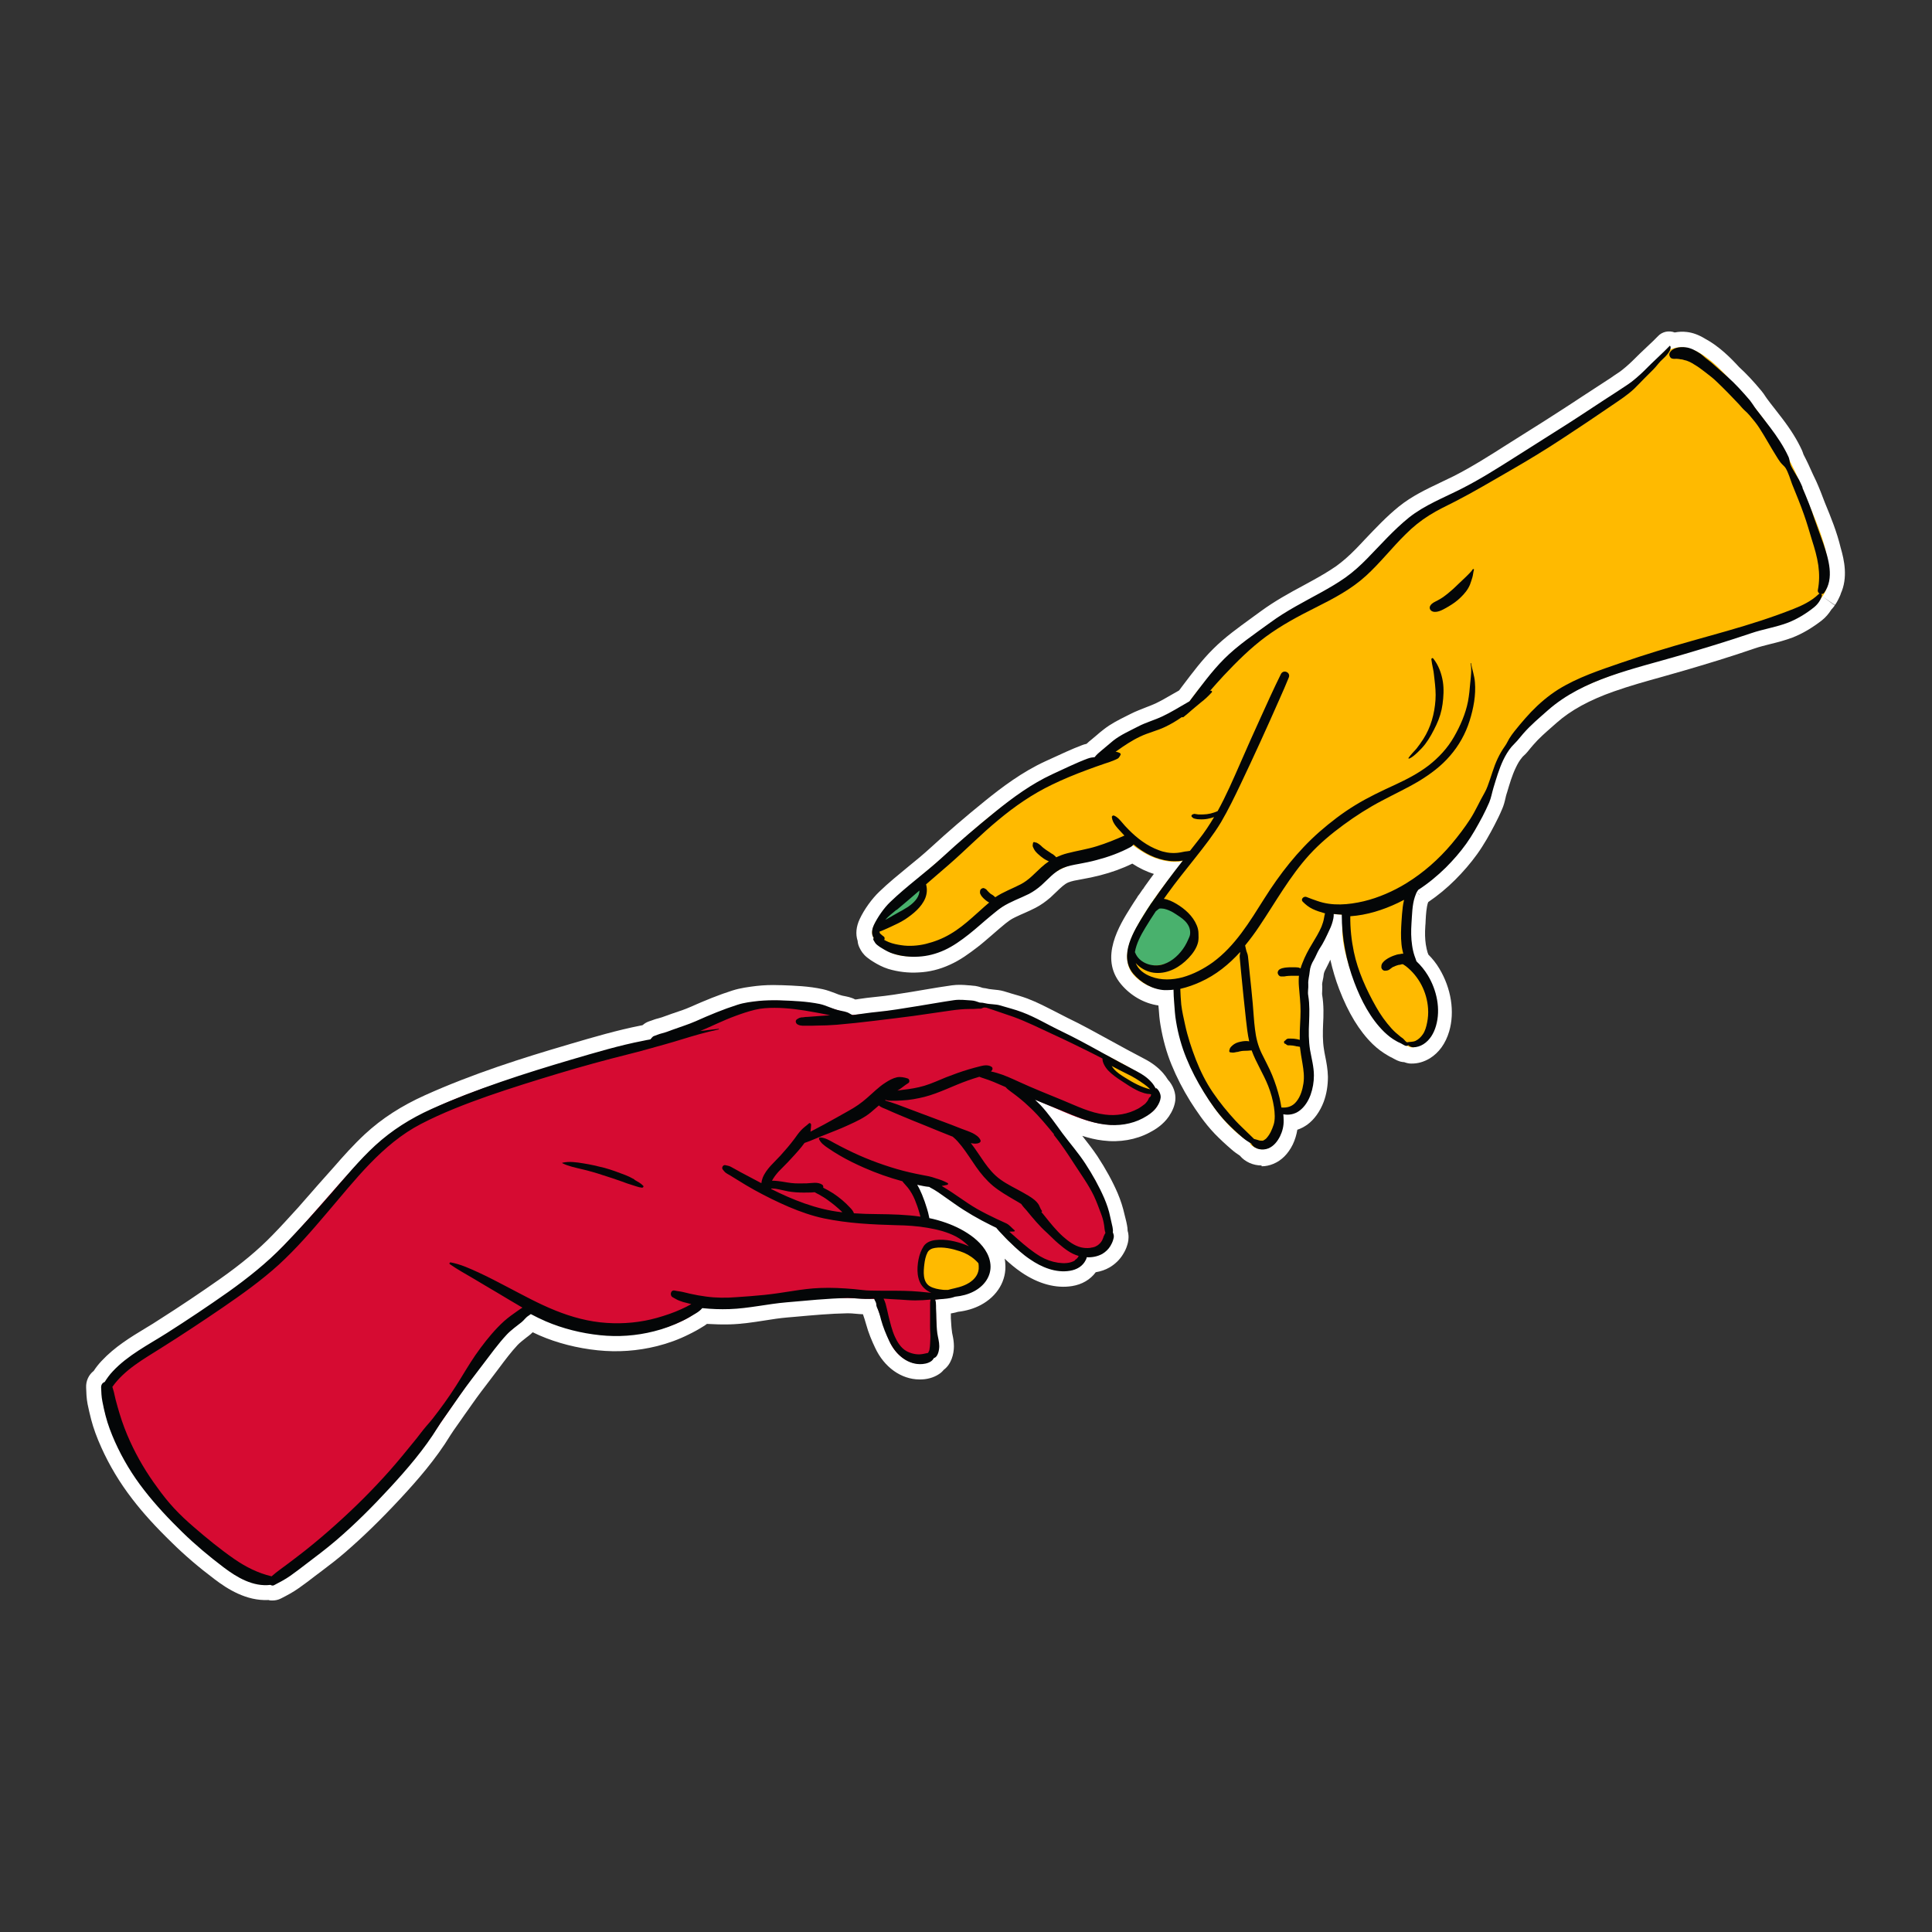 <?xml version="1.0" encoding="UTF-8"?>
<svg xmlns="http://www.w3.org/2000/svg" version="1.1" viewBox="0 0 1200 1200">
  <rect x="0" y="0" width="1200" height="1200" fill="#333333" stroke="none"/>
  <defs>
    <style>
      .cls-1 {
        fill: #040607;
      }

      .cls-2 {
        fill: #fff;
      }

      .cls-3 {
        fill: #49b16d;
      }

      .cls-4 {
        fill: #d60b32;
      }

      .cls-5 {
        fill: #ffba00;
      }
    </style>
  </defs>
  <!-- Generator: Adobe Illustrator 28.7.1, SVG Export Plug-In . SVG Version: 1.2.0 Build 142)  -->
  <g>
    <g id="Layer_1">
      <g>
        <g>
          <path class="cls-2" d="M169.3,994.1c-.8,0-1.7,0-2.5-.3-13.8.7-25.6-6.9-33.5-12.9-9.7-7.3-18.6-14.9-26.5-22.7-10.2-9.9-18-18.5-24.6-27.1-7.8-10.1-14.2-20.8-19.2-31.9-2.9-6.4-5-12.2-6.4-17.6-.9-3.5-1.6-6.6-2.2-9.5-.7-3.7-.8-7-.9-10.2-.2-4.2,1.6-8,4.7-10.4,1.5-2.3,3.1-4.3,4.9-6.2,8.2-8.8,18.1-14.8,27.7-20.6,2.6-1.6,5.2-3.1,7.7-4.8,13.7-8.7,26-17,37.7-25.2,13.8-9.7,24.3-18.5,33.1-27.6,4.9-5,9.9-10.5,15.9-17.1,2.6-2.9,5.2-6,7.9-9l4.1-4.7c3.5-4,7-7.9,10.5-11.8,5.3-6.1,11.8-13.4,19-20.1,10.6-9.8,22.8-17.6,37.2-24.1,29.7-13.4,61.4-23.4,88.4-31.3l2.3-.7c14-4.1,28.6-8.4,43.3-11.3.4,0,.9-.2,1.3-.3,1-.9,2.2-1.7,3.9-2.3l1.2-.4c1.4-.5,2.9-1.1,4.3-1.4,1.7-.4,3.3-1,5.2-1.7l.6-.2c1.8-.7,3.6-1.3,5.4-1.9,2.9-1,5.7-1.9,8.4-3.1,9.9-4.4,18.6-7.9,26.8-10.5,5.1-1.6,10-2.2,14.8-2.8,4.5-.5,9.1-.7,14.3-.5h1c8.4.3,17.2.6,25.9,2.5,2.8.6,5.3,1.6,7.5,2.4,1.7.7,3.3,1.3,4.6,1.6l1,.2c1.9.4,4.5.8,7.1,2.2.7,0,1.4-.2,2.2-.3,3.5-.5,7-1,10.5-1.3,7.3-.7,14.8-1.9,22.1-3.1l8.3-1.4c5.7-1,11.4-1.9,17-2.7,3.7-.5,7.2-.3,10.3,0,.8,0,1.5.1,2.3.2,2.6.1,4.7.8,6.5,1.4,1.3.1,2.6.4,3.9.7.4,0,1.7.2,2.5.3,2.1.2,4.5.4,6.8,1.1,1.6.5,3.1.9,4.6,1.4,3.1.9,6.4,1.8,9.9,3.1,6,2.3,11.4,5.1,16.7,7.8,2.7,1.4,5.4,2.8,8.2,4.2,8.8,4.2,17.4,9,25.8,13.6,8.3,4.6,15.2,8.3,21.7,11.7,5.1,2.6,8.9,5.6,11.9,9,1.1,1.3,2.1,2.6,3,4.1,3.3,3.6,5.1,8.4,4.6,12.9-.4,3.3-1.7,6.5-3.9,9.8-3.6,5.3-8.7,8.4-12.2,10.2-8.3,4.4-18.5,6.2-28.8,4.9-4.5-.5-8.8-1.6-12.9-2.9.1.2.3.3.4.5,3,3.8,6.1,7.8,9,12.1,5.3,8.1,9.4,15.6,12.6,23,1.9,4.5,3.3,8.9,4.3,13.4.2.8.4,1.6.6,2.4.3,1.3.7,2.6.9,4,.2,1.1.4,2.3.4,3.6.2.6.3,1.2.4,1.7.5,3.2-.2,5.7-.6,7-.6,2.1-1.5,4-2.7,5.9-2,3.3-4.9,6.1-8.3,8.1-2.6,1.5-5.5,2.5-8.6,3-3.4,4.6-8.5,7.6-14.7,8.6-10,1.6-20.9-1.3-31.6-8.6-3.8-2.6-7.2-5.5-10.3-8.4.2,1,.4,2,.4,3,.9,10.5-4.9,20.3-15.3,25.8-4.2,2.2-8.9,3.6-14.1,4.2-.9.3-1.8.5-2.8.7-.5.1-1.1.2-1.6.3v3c.2,3,.3,5.7.7,8.3,0,.8.3,1.5.4,2.3.4,1.9.8,4.2.8,6.8,0,5-1.7,11.2-6.3,14.6-.9,1.1-1.9,2-3,2.7-3.3,2.2-7.6,3.4-12.2,3.3-11.3-.1-21.8-7.6-27.4-19.6-2-4.2-4.2-9.3-5.7-14.9-.4-1.3-1.2-4.2-1.9-6-1.4,0-2.9-.2-4.4-.3-1.8-.2-3.6-.3-5.1-.3-11,.2-21.6,1.2-32.8,2.2l-4.7.4c-4.6.4-9.3,1.1-14.2,1.9-7,1.1-14.2,2.2-21.6,2.4-4.7.1-9.1,0-14.1-.3-.8.6-1.5,1.1-2.2,1.5-3,1.9-6.1,3.6-9.2,5.1-6.2,3.1-12.8,5.5-19.6,7.2-12.1,3-24.4,3.9-36.8,2.6-12.7-1.3-25.3-4.5-36.3-9.3-1.3-.6-2.7-1.2-4.1-1.9-.4.3-.8.7-1.2,1.1-.9.8-1.9,1.5-2.8,2.2-2,1.6-4.1,3.2-5.4,4.6-4.1,4.4-7.7,9.2-11.5,14.3l-5.6,7.4c-3.7,4.8-7.5,9.8-11,14.8-.9,1.2-1.8,2.5-2.6,3.7-1.4,2-2.9,4-4.3,6.1-.8,1.2-1.7,2.5-2.6,3.7-1.5,2.1-2.9,4.1-4.1,6-9.1,15-20.9,28.4-31.2,39.5-12.3,13.2-23.1,23.7-34.1,33.2-4.8,4.2-9.8,8-14.7,11.7l-4,3c-3.2,2.5-6.9,5.3-10.2,7.6-3.8,2.7-7.3,4.5-11,6.4-1.7.9-3.6,1.3-5.4,1.3ZM72.4,864.1c0,1.6.2,3.2.5,4.6.5,2.5,1.1,5.2,1.9,8.2,1.1,4.4,2.9,9.2,5.3,14.7,4.4,9.7,10.1,19.2,16.9,28.1,6,7.8,13.3,15.8,22.8,25.1,7.4,7.2,15.7,14.3,24.8,21.2,9.3,7,16.1,9.8,22.3,9.1.5,0,1,0,1.4,0,2.5-1.3,4.6-2.5,6.6-3.9,3-2.1,6.6-4.9,9.6-7.1l4.1-3.1c4.8-3.7,9.4-7.1,13.8-10.9,10.5-9,20.8-19.1,32.6-31.8,9.7-10.4,20.6-22.9,28.9-36.5,1.5-2.5,3.2-4.8,4.8-7.1.8-1.1,1.6-2.2,2.3-3.4,1.5-2.2,3-4.3,4.5-6.5.9-1.2,1.7-2.4,2.6-3.6,3.7-5.3,7.6-10.4,11.5-15.4l5.5-7.2c3.9-5.2,8-10.7,12.8-15.8,2.4-2.6,5.2-4.8,7.7-6.7.8-.7,1.7-1.3,2.5-1.9.3-.3.6-.6.8-.9.9-1,2.2-2.4,4.2-3.7.3-.2.6-.4.8-.6,2.9-2.3,6.9-2.6,10.1-.9,3.1,1.7,6,3,8.6,4.2,9.3,4,20,6.7,30.8,7.9,10.2,1.1,20.4.3,30.3-2.1,5.4-1.4,10.7-3.3,15.8-5.8,2.6-1.3,5.1-2.7,7.6-4.2.9-.5,1.4-1,1.8-1.4,2-2.3,4.9-3.5,8-3.2,5.9.6,10.7.7,15.9.6,6.3-.2,12.7-1.2,19.4-2.2,5-.8,10.1-1.5,15.3-2l4.6-.4c11.1-1,22.5-2,34.1-2.3,2.5,0,4.8.2,7,.3,1.5.1,2.9.3,4.4.3,1.4,0,2.7,0,4-.1h.5c4.2-.2,8,2.3,9.3,6.2l.6,1.1c.8,1.7,1.1,3.2,1.2,4.1,1.1,2.6,2,5.5,2.8,8.3,1.2,4.3,3,8.5,4.7,12,1.9,4,5.8,8.7,10.6,8.8.5,0,.8,0,1.1,0,.4-.6.9-1.1,1.4-1.5,0-.1,0-.2,0-.3,0-.8-.2-1.9-.5-3.2-.2-1.2-.5-2.4-.6-3.6-.4-3.4-.6-6.7-.7-9.9l-.2-7.9c0-.5,0-1,0-1.4l-.3-1c-.6-2.6,0-5.4,1.6-7.5,1.6-2.2,4.1-3.5,6.7-3.8l2.5-.2c2.1-.1,4.3-.3,5.9-.6.5-.1,1-.3,1.5-.4.7-.2,1.4-.4,2.2-.5,3.3-.3,6-1.1,8.4-2.3,1.7-.9,5.7-3.4,5.3-7.5-.4-4.2-3.9-7.9-6.8-10.2-3.9-3.1-8.7-5.7-14.6-7.8-2.9-1-5.9-1.9-9.1-2.5-3.8-.8-6.7-3.8-7.4-7.7v-.5c-.4-1.5-.8-2.9-1.2-4.2-.8-2.6-1.7-5.2-2.7-7.8-.7-1.6-1.5-3.4-2.4-4.9-1.9-3.2-1.8-7.2.4-10.3,2.2-3,5.9-4.5,9.6-3.7h.7c2,.6,3.9,1,5.6,1.1,1.1,0,2.2.4,3.2.9.4.2.6.3.9.4,1.9,1,3.9,2.1,6,3.6,2.4,1.6,4.6,3.2,6.9,4.8,1.1.8,2.3,1.6,3.4,2.4,6.5,4.6,13.5,8.7,21.5,12.6l.4.2c.8.4,1.7.8,2.5,1.2,1.2.6,2.3,1.4,3.1,2.4.2.3.4.5.6.8.7.9,1.5,1.7,2.2,2.5,1.7,1.8,3.4,3.7,5.2,5.4,3.2,3.1,6.9,6.6,10.9,9.3,4.7,3.2,11.5,6.7,18,5.6,2.2-.4,2.7-1.2,2.9-1.6,1.1-4.2,5-7.2,9.6-6.9,1.7.1,3.3-.2,4.5-.9.7-.4,1.3-1,1.7-1.6.2-.3.4-.6.5-1-.3-1.2-.4-2.4-.3-3.6,0-.2,0-.4-.1-.6-.2-.9-.4-1.9-.6-2.8-.3-1.1-.5-2.1-.8-3.2-.7-3.3-1.7-6.5-3.1-9.8-2.8-6.4-6.4-13-11.1-20.2-2.4-3.6-5.1-7.1-8-10.8-2-2.5-4-5.1-5.9-7.7l-1.9-2.7c-3.6-5-7.1-9.8-11-13.9-.9-.9-1.8-1.8-2.7-2.6-3.4-3-4.2-8.1-1.8-12s7.3-5.5,11.5-3.7c3.1,1.3,6.2,2.5,9.2,3.7l9.9,4c7.7,3.2,14.9,6.2,22.2,7,6.5.8,12.8-.2,17.7-2.9,2.8-1.5,4.6-2.8,5.5-4.2,0-.1.1-.2.2-.3-.4-.5-.7-1-1-1.5-.5-.9-1-1.6-1.6-2.3-1.3-1.6-3.5-3.1-6.3-4.6-6.6-3.5-13.7-7.2-22.1-11.9-8.1-4.5-16.4-9.1-24.8-13.1-3-1.4-5.9-3-8.8-4.5-4.9-2.6-9.6-5-14.6-6.9-2.7-1-5.5-1.8-8.4-2.6-1.6-.5-3.3-.9-5-1.5-.4-.1-1.8-.2-2.8-.3-1.7-.1-3.5-.3-5.3-.7-.7-.2-1.4-.3-2.1-.3-.8,0-1.6-.2-2.4-.5l-.5-.2c-.7-.3-1.7-.6-2.1-.6-.9,0-1.8-.1-2.7-.2-2.3-.2-4.5-.3-6.2-.1-5.4.8-11,1.7-16.5,2.7l-8.4,1.4c-7.6,1.3-15.4,2.6-23.4,3.3-3.3.3-6.5.8-9.7,1.2-1.7.2-3.4.5-5.2.7-.2,0-.3,0-.5,0-1.6.1-3.4-.2-4.8-.8-1-.5-1.9-.9-2.9-1.5-.2,0-1.2-.3-1.9-.4l-1.3-.3c-2.9-.6-5.4-1.6-7.6-2.5-1.7-.7-3.3-1.3-4.6-1.5-7.2-1.5-14.7-1.8-22.7-2h-1.1c-4.2-.2-7.9,0-11.2.3-4.3.5-8.1,1-11.5,2-7.5,2.4-15.7,5.6-24.9,9.8-3.5,1.6-6.8,2.7-10,3.8-1.6.6-3.3,1.1-4.9,1.7l-.6.2c-2.2.8-4.5,1.7-7.3,2.4-.6.1-1.3.4-2,.7-.4.4-.8.8-1.1,1.1-1.3,1.1-2.8,1.8-4.4,2.1-1.3.2-2.7.5-4,.7-13.9,2.7-28,6.9-41.6,10.9l-2.3.7c-26.4,7.8-57.3,17.4-86,30.4-12.5,5.7-23.1,12.5-32.2,20.9-6.5,6-12.6,12.8-17.7,18.7-3.6,4-7,7.9-10.4,11.7l-4.3,4.9c-2.6,3-5.2,6-7.8,8.9-6.2,6.9-11.4,12.4-16.4,17.6-9.6,10-21,19.5-35.8,29.9-12,8.4-24.5,16.9-38.4,25.7-2.7,1.7-5.4,3.3-8.1,5-8.9,5.4-17.3,10.4-23.7,17.3-1.4,1.5-2.6,3.1-3.9,5.1-.2.3-.4.6-.6.9ZM72.3,861.3s0,0,0,0c0,0,0,0,0,0ZM571.6,839.1h0s0,0,0,0ZM577.3,834.6c-.3,0-.6.2-.9.3.3-.1.6-.2.9-.3h0ZM551.6,804.1s0,0,0,0c0,0,0,0,0,0ZM551.6,804s0,0,0,0c0,0,0,0,0,0ZM665.4,779.1s0,0,0,0c0,0,0,0,0,0Z"/>
          <path class="cls-2" d="M783.6,723.9c-5.2,0-10.3-2.2-13.5-6.1-1.7-1.1-3.4-2.3-5-3.7-3.5-3-7.1-6.3-10.6-9.9-6.5-6.8-11.5-14.4-15.2-20.2-4.6-7.4-8.5-15-11.6-22.6-3.1-7.5-5.4-15.8-6.9-24.7-.6-3.5-.9-6.9-1.1-10.2l-.2-2c-8.7-1.2-17.2-6-23.2-13.2-13.8-16.4-.8-36.9,6.1-47.9,1.2-1.9,2.4-3.8,3.7-5.7.4-.8.9-1.5,1.5-2.2.2-.2.3-.5.5-.7l1.5-2.2c.1-.2.2-.3.3-.4h.1c.5-.9,1-1.6,1.6-2.4,0-.1.1-.2.2-.3h0s.3-.4.3-.4c1.5-2.1,3-4.2,4.6-6.3-4.6-1.4-9.1-3.6-13.4-6.4-6.1,3-12.7,5.4-20.1,7.3-3.5.9-7.2,1.7-11.8,2.5-2.9.5-5.7,1-7.9,1.9-2.3,1-4.5,3.1-7.1,5.6-1.3,1.2-2.6,2.5-3.9,3.7-3,2.6-6.1,4.8-9.4,6.5-2.3,1.2-4.6,2.2-6.8,3.2l-2.3,1c-2.6,1.2-4.9,2.2-6.8,3.5-1.7,1.2-3.5,2.6-5.3,4.2l-1.2,1c-1.8,1.5-3.5,3-5.2,4.5-2.7,2.3-5.4,4.7-8.4,7-5.1,3.9-10.6,8-17.1,10.9-6.3,2.9-12.8,4.5-19.4,4.8-6.5.4-12.9-.4-18.9-2.2-3.5-1.1-6.6-2.8-8.9-4.2-1.2-.7-2.7-1.7-4.2-2.9-2.5-2-3.8-4.1-4.7-6-.7-1.4-1.1-2.8-1.2-4.3-1.4-4.3-.9-8.9,1.3-13.6,2.8-6,7.6-12.6,12.1-16.9,5.9-5.7,12-10.6,17.8-15.4,5.1-4.1,9.9-8.1,14.7-12.5,9.9-9.1,20.8-18.5,33.4-28.7,10.3-8.3,22.8-17.8,37.4-24.5l3.5-1.6c6.1-2.8,12.9-6,19-8.3,1-.4,2-.7,3-.9,1-1,2-1.8,3-2.6,1-.8,2.1-1.7,3.1-2.6,1.5-1.3,3-2.6,4.6-3.8,4.5-3.5,9.3-5.9,13.9-8.2l2.8-1.4c3.1-1.6,6.2-2.7,9.1-3.9,2.3-.9,4.5-1.7,6.4-2.6,3.3-1.6,6.5-3.4,9.9-5.4,1.5-.9,2.9-1.7,4.4-2.5,0,0,.2-.1.3-.2.9-1.2,1.8-2.4,2.7-3.6,5.7-7.5,11.5-15.3,18.5-22.2,7.2-7.2,15.6-13.2,23.7-19.1,2-1.4,4-2.9,5.9-4.3,8.5-6.2,17.5-11.2,26.3-15.9,2.1-1.1,4.1-2.3,6.2-3.4,4.7-2.6,9.7-5.5,14.3-8.7,4-2.9,8-6.4,12.2-10.7,1.9-1.9,3.7-3.9,5.6-5.9,6.6-6.9,13.3-14.1,21.1-20.4,8.1-6.5,17-10.7,25.6-14.8,2.9-1.4,5.7-2.7,8.5-4.1,11.2-5.7,22.1-12.6,32.6-19.3,4.2-2.7,8.4-5.3,12.7-8,6.8-4.3,13.6-8.5,20.3-12.9,4.7-3,9.4-6.1,14.1-9.2,5.3-3.5,10.5-6.9,15.8-10.3,1.3-.8,2.5-1.6,3.7-2.5,1.2-.8,2.4-1.6,3.6-2.4,1.7-1.1,6.1-4.9,7.9-6.7,3.3-3.3,6.4-6.3,9.3-9,2.7-2.5,5-4.7,6.8-6.6,2.6-2.8,6.8-3.7,10.4-2.3,2.4-.5,5-.6,7.5-.3,3.6.4,7.3,1.7,11.4,4.2,8.5,4.5,16.1,12.1,21.1,17.6,4.5,4.1,8.9,8.8,13.8,14.7,1.1,1.3,1.9,2.5,2.6,3.6.3.4.6.9.9,1.3.5.7,1,1.3,1.5,2l.6.8c1.1,1.4,2.1,2.7,3.2,4.1l4.1,5.3c5.5,7.2,9.4,13.5,12.3,19.8.4.9.7,1.8,1,2.7,2.1,4,4,8.1,5.8,12.2.7,1.4,1.4,2.9,2.1,4.4,1.8,4,3.5,8.3,5.4,13.4,3.7,8.9,7.5,18.3,9.8,28,2.2,7.5,4.6,18.5,0,28.5v.2c-.1.2-.2.5-.3.7-.1.3-.2.6-.4.9-.2.6-.6,1.2-.9,1.9-.2.4-.4.8-.7,1.3-.4.7-.8,1.4-1.3,2l-7.7-5.3,7.7,5.3-7.7-5.3,7.6,5.5c-.2.4-.5.7-.8,1.1-.4.5-.8,1-1.3,1.5-1.6,2.6-3.6,4.9-6,6.8-6.1,4.7-12.2,8.3-18.2,10.6-4.5,1.7-9.1,2.9-13.6,4-3.5.9-6.8,1.7-9.7,2.7-15.6,5.4-31,10-44,13.8-4.4,1.3-8.9,2.5-13.3,3.8-10.1,2.8-20.5,5.7-30.4,9.2-15,5.3-26.6,11.6-35.4,19.4l-2.5,2.2c-4.3,3.8-8.4,7.3-12,11.5-1.2,1.4-2.4,2.8-3.5,4.2-.8,1-1.7,1.9-2.6,2.7-.4.3-.7.7-1,1.1-1.4,1.6-2.7,3.8-3.9,6.4-2.2,4.6-3.7,9.7-5.3,15.1l-.3.9c-.3.9-.5,1.8-.7,2.7-.5,2.2-1.1,4.7-2.3,7.3-1.3,3.1-2.9,6.3-4.5,9.4-2.9,5.6-6.5,12.1-10.8,18.1-4.1,5.7-8.7,11-13.7,16-5.2,5.2-10.8,9.8-16.7,13.8,0,.2-.1.3-.2.5-.9,2.9-1.2,7-1.4,10.9,0,1.1-.1,2.3-.2,3.4-.3,4.4-.2,8.1.3,11.5.3,2,.7,3.6,1.1,5l.4,1v.2c2.7,2.7,5,5.6,6.9,8.8,7.4,12.3,9.7,26.9,6.1,39.1-2.2,7.4-6.3,13.1-11.9,16.6-3.8,2.3-7.7,3.4-11.8,3.3-1.5,0-2.9-.4-4.3-.9-.4,0-.7,0-1.1-.1-2.3-.3-4.1-1.4-5.8-2.3l-.5-.3c-.9-.4-1.7-.8-2.5-1.3-3.5-2-6.6-4.3-9.6-7.2-8.3-8.1-15.1-19.3-20.8-34.1-2.3-6-4.1-12.2-5.5-18.3-.3.6-.7,1.4-1,2.1-.6,1.3-1.3,2.7-1.9,3.8-.7,1.2-1.1,2.4-1.2,3.2-.1,1.2-.3,2.4-.6,3.7-.2.8-.4,2.1-.4,2.5.2,2,0,3.6,0,4.8,0,.9-.1,1.3,0,1.6,1.1,6.6.9,12.9.6,18.5-.2,4.9-.3,10.2.5,15.2.2,1.5.5,3,.8,4.5.8,3.9,1.6,8.2,1.7,12.8,0,5.4-.8,10.6-2.6,15.5-2.3,6.1-5.9,11.1-10.3,14.3-1.9,1.3-3.9,2.4-6.1,3.1-.5,3.1-1.4,6.1-2.8,9.1-2.9,5.9-7,10-12.1,12.1-2.4,1-4.8,1.5-7.3,1.5ZM781.1,702.6h.2c1,.7,2,1.4,2.7,2.4.7-.5,1.5-1.5,2.2-2.9.9-1.8,1.3-3.6,1.2-5.5,0-1,0-2.1-.2-3.2-.2-3,.9-5.9,3.2-7.8,2.2-2,5.2-2.7,8.2-2.1.9.2,1.7,0,2.5-.5,1.4-1,2.7-3,3.7-5.6,1-2.7,1.5-5.6,1.5-8.7,0-2.9-.7-6.1-1.3-9.4-.3-1.7-.7-3.4-.9-5.1-1.1-6.6-1-13-.7-18.9.2-4.9.4-9.9-.4-14.6-.4-2.6-.3-4.7-.2-6.2,0-.8,0-1.3,0-1.7-.3-2.9.2-5.5.6-7.6.1-.7.3-1.4.3-2,.3-3.6,1.6-7.4,3.7-11,.4-.6.7-1.4,1.1-2.2.7-1.6,1.5-3.3,2.7-5,2-3,3.3-5.9,5.1-9.5l.7-1.5c.8-1.7,1.3-3.3,1.6-4.8-.3-2.8.7-5.6,2.7-7.6,2-2,4.9-2.9,7.7-2.6,1.4.2,2.7.3,4.1.3,5.1.1,9.1,4.3,9.1,9.4,0,13.2,2.4,26.2,7.2,38.7,4.7,12.3,10,21.2,16.4,27.4,1.8,1.8,3.7,3.2,5.7,4.3.4.2.7.4,1,.5.4.1.9.4,1.6.8,1.4,0,2.9.3,4.2,1,0,0,.2-.1.3-.2,1.6-1,2.9-3.1,3.8-6,2.1-7.2.6-16.2-4.1-24.1-1.5-2.4-3.3-4.6-5.3-6.6-1.3-1.2-2.2-2.7-2.7-4.5-.1-.5-.3-.9-.5-1.4-.2-.5-.4-1-.5-1.5-.8-2.4-1.4-4.9-1.9-8-.7-4.8-.9-10-.5-15.8,0-1,.1-2.1.2-3.1.3-4.8.6-10.3,2.3-15.5.4-1.2.8-2.4,1.4-3.5.5-1.1.8-1.7,1.5-2.6.7-1.2,1.8-2.3,3-3.1,5.5-3.6,10.8-7.9,15.7-12.7,4.3-4.2,8.2-8.8,11.7-13.7,3.6-5,6.6-10.6,9.4-15.8,1.4-2.7,2.7-5.5,3.9-8.2.5-1.1.8-2.6,1.3-4.3.3-1.2.6-2.5,1-3.7l.3-.9c1.7-5.8,3.6-11.9,6.4-17.8,1.9-4,4.1-7.4,6.4-10.3.7-.9,1.5-1.7,2.3-2.5.4-.4.8-.7,1.1-1.1,1.3-1.6,2.6-3.2,4-4.7,4.5-5.1,9.2-9.3,13.8-13.3l2.4-2.1c10.7-9.4,24.3-16.9,41.6-23,10.5-3.7,21.2-6.7,31.6-9.6,4.4-1.2,8.7-2.4,13.1-3.7,12.8-3.7,27.9-8.2,43.2-13.5,3.7-1.3,7.6-2.3,11.3-3.2,4.1-1,8-2,11.4-3.3,4.3-1.6,8.8-4.3,13.4-7.9.7-.5,1.2-1.2,1.6-1.9.4-.8.9-1.5,1.5-2.2.1-.1.3-.4.4-.4.2-.2.4-.4.5-.6,0,0,.2-.3.2-.3,0,0,0,0,0,0,.1-.2.3-.4.4-.6l.2-.4c.1-.3.3-.5.4-.8,0,0,0,0,0,0,0,0,0-.1,0-.2,0,0,.2-.4.2-.4.1-.4.3-.9.5-1.2,2.1-4.4.5-11.1-.9-15.8,0-.2-.1-.4-.1-.6-2-8.4-5.5-17.1-9-25.4,0-.1-.1-.3-.1-.4-1.8-4.9-3.4-8.9-5-12.5-.5-1.2-1.1-2.4-1.7-3.6-.1-.2-.2-.4-.3-.6-1.8-4.1-3.8-8.3-5.9-12.4-.4-.8-.7-1.6-.9-2.4,0-.2,0,0,0,0-2.4-5.1-5.7-10.3-10.3-16.4l-3-3.9s-.5-.6-.5-.6l-.6-.8c-1-1.4-2-2.6-3-3.9l-.6-.7c-.7-.9-1.4-1.8-2.1-2.7-.5-.7-.9-1.3-1.4-2-.4-.6-.8-1.2-1.2-1.8-4.5-5.4-8.4-9.5-12.4-13.1-.2-.2-.4-.4-.6-.6-4.2-4.5-10.4-11-16.6-14.1-.2-.1-.4-.2-.6-.3-2.3-1.4-3.4-1.7-3.9-1.7-.8,0-1.5,0-1.9.1-.2,0-.5.1-.7.2-.1,0-.3,0-.4,0-.3,0-.5.2-1,.4-1.1.6-2.3,1-3.5,1.2-.7.7-1.5,1.4-2.3,2.2-2.7,2.6-5.7,5.4-8.8,8.6-2.4,2.5-7.8,7.2-11.1,9.3-1.1.7-2.2,1.5-3.4,2.2-1.4.9-2.7,1.8-4.1,2.7-5.2,3.4-10.4,6.8-15.6,10.2-4.7,3.1-9.5,6.2-14.3,9.3-6.8,4.4-13.6,8.7-20.5,13-4.2,2.6-8.4,5.3-12.6,7.9-10.9,6.9-22.2,14.1-34.1,20.2-3,1.5-6,3-9,4.4-8,3.8-15.6,7.4-22,12.5-6.8,5.4-12.8,11.8-19.2,18.6-1.9,2-3.8,4-5.7,6-5,5.1-9.8,9.4-14.8,12.9-5.3,3.8-10.8,6.9-16,9.8-2.1,1.2-4.2,2.3-6.3,3.5-8.6,4.7-16.7,9.1-24.1,14.5-2,1.5-4,2.9-6.1,4.4-7.5,5.4-15.3,11-21.4,17.2-6.1,6.1-11.3,13-16.8,20.3-1.3,1.8-2.6,3.5-4,5.2-.8,1-1.8,1.9-3,2.5-.6.3-1.2.6-1.7,1-1.4.8-2.8,1.6-4.2,2.4-3.5,2.1-7.2,4.2-11.2,6.1-2.7,1.3-5.4,2.3-7.9,3.3-2.6,1-5,1.9-7.2,3l-3,1.5c-4,2-7.8,3.9-10.9,6.3-1.2,1-2.5,2-3.7,3.1-1.2,1.1-2.4,2.1-3.7,3.1-.4.4-1.8,1.5-2.3,2.1-1.6,2.2-4,3.7-6.8,3.9-1,0-1.5.2-2,.3-5.5,2.1-12,5.1-17.7,7.8l-3.5,1.6c-12.7,5.9-24,14.5-33.4,22.1-12.3,10-22.9,19.1-32.5,27.9-5.2,4.8-10.5,9.1-15.5,13.2-5.8,4.7-11.3,9.2-16.7,14.4-2.8,2.7-6.2,7.5-8.1,11.4,0,0,0,.1,0,.2.3.6.5,1.2.6,1.9.3.2.7.4,1,.6,1.3.8,3.3,1.9,4.9,2.4,3.9,1.2,8,1.7,12.3,1.4,4.3-.2,8.5-1.3,12.7-3.2,4.7-2.1,9.2-5.4,13.4-8.6,2.5-2,5-4.1,7.6-6.3,1.9-1.6,3.7-3.2,5.6-4.7l1.2-1c2.1-1.7,4.3-3.6,6.8-5.2,3.1-2.1,6.3-3.6,9.6-5.1l2.5-1.1c2-.9,3.8-1.7,5.5-2.6,2-1.1,3.9-2.4,5.8-4.1,1.1-.9,2.1-1.9,3.1-2.9,3.4-3.3,7.3-7.1,12.9-9.5,4.1-1.7,8.2-2.5,11.8-3.1,4.1-.7,7.4-1.4,10.3-2.2,6.9-1.8,12.9-4.1,18.3-6.9,1.5-1.6,3.4-2.7,5.6-3,2.6-.4,5.3.4,7.3,2.1.7.6,1.4,1.1,2.1,1.7,5.6,4.2,11.4,6.4,17.1,6.5,1.5,0,2.7,0,3.7-.2,3.8-.7,7.7,1,9.7,4.3s1.8,7.6-.6,10.6c-4.8,6.2-9.6,12.6-14.2,19.1,0,0-.3.3-.3.5,0,0,0,.1-.1.2-.6.8-1.1,1.5-1.6,2.3l-.4.6c0,.1-.2.2-.2.3l-1.9,2.7c-.2.2-.3.4-.5.7-.1.2-.2.4-.4.6-1.2,1.9-2.5,3.8-3.7,5.7-6.1,9.6-12.2,20.4-7.6,25.9,3.3,3.9,8.3,6.6,12.7,6.8,1.1,0,2.4,0,3.9-.2,2.6-.3,5.3.5,7.3,2.2,2,1.7,3.2,4.3,3.2,6.9,0,2.6.2,5.1.3,7.4l.2,2.6c.2,3,.4,5.8.9,8.5,1.3,7.6,3.2,14.4,5.8,20.8,2.7,6.6,6.1,13.3,10.2,19.8,3.2,5.1,7.5,11.6,12.8,17.1,3,3.1,6.1,6,9.1,8.6,1.1.9,2.5,1.9,4,2.8ZM865,656.7c0,0,.1,0,.2,0,0,0-.1,0-.2,0ZM875.7,641.3h0,0ZM549.8,588.7s0,0,0,0c0,0,0,0,0,0ZM550.5,580s0,0,0,0c0,0,0,0,0,0ZM550.1,577.7h0s0,0,0,0ZM879.7,554.3l2.1,1.5-.2-.3-1.9-1.2ZM1130.1,372.8h0,0ZM1134.4,366.3h0,0Z"/>
        </g>
        <g>
          <g>
            <path class="cls-4" d="M104.7,942.3c10.5,11.1,22,21.4,34.3,30.6,8.8,6.6,18.1,11.7,29.2,11.1.6.5,1.5.6,2.4,0,33.5-20.3,63.6-50.2,88.3-80.3,12.3-15,22.4-31.9,34-47.5,5.9-7.9,11.4-16.1,17.9-23.5,5.6-6.4,12.7-11.2,18.6-17.1,10.3,4.8,20.8,8.8,31.4,11.3,14.3,3.3,29.2,3.3,43.5,0,10.5-2.4,24-6.7,31.6-15.1,23.4,3.1,50.1-5.1,72.3-5.6,12-.3,24,.2,36,.7,0,5.4,3.4,11.2,4.9,16.4,1.9,6.5,4,13.1,9,17.9,6.2,6,15.5,8.3,21.2,2.1.2,0,.4-.1.7-.3,4-2.5,2.7-8.7,2.1-12.5-1.2-7.7-.2-15.7-1.6-23.3,4.9-.4,9.8-1.3,14.4-2.8,10.1-1.7,19.7-6.3,19.7-17.8,0-15.5-19.1-24.3-31.4-28-2.2-.7-4.4-1.2-6.7-1.6-.2-5.8-2.9-12.1-5.4-17.1-.7-1.5-1.5-3-2.5-4.4,2.9.6,5.9,1,8.9,1.1,7.9,5.6,16.5,11,24.8,16,5.3,3.2,11.1,6.9,17.1,9.3,7.3,10.5,20,21.3,31.8,25.1,7.6,2.5,21.4,3.2,23.3-6.8,8.3-.3,19.3-5.7,15.4-14.5,0-18.9-12.4-37.2-23.5-51.7-7.9-10.3-16.2-23-26.5-32.3,1.6.7,3.3,1.3,4.9,2,13.8,5.6,28.4,13.7,43.5,14.8,10.1.8,39-6.1,29.9-21.9-.2-.4-.5-.5-.8-.6-2-3.7-5.3-6.4-9.2-8.9-10.5-6.5-22-11.9-32.9-17.8-19.7-10.6-44.7-24.5-67.8-26.2-13.7-4.2-30.6,2.2-44.1,4.2-11.4,1.7-23,2.3-34.6,3.1-17.5-6.9-38.6-10.2-57.1-8.4-10.8,1.1-20.3,4.8-30.1,9.3-12.6,5.7-25.5,9.6-38.2,14.7-.5.2-.4.9.1,1,.2,0,.4,0,.6,0-25.8,5.1-51.1,11.7-76.7,20-34.4,11.1-71,22.4-97.5,48.1-27.2,26.4-48.3,58.2-78.9,81.2-15.6,11.7-31.9,22.4-48.4,32.8-13.4,8.5-27.9,15.8-37,29.3-.5,0-.9.4-1.1,1.1-3.1,13.9,5,31.2,11.3,43.3,7.6,14.7,17.7,27.5,29,39.5Z"/>
            <path class="cls-5" d="M614.5,786.8c-.3-.6-.7-1.3-1.1-1.8-2.7-3.8-6.7-6.5-10.8-8.6-8.9-4.5-26.2-8.2-30.3,4.6-1.1,3.3-.8,6.9-.2,10.3.6,3.6,2.4,6.9,5.2,9.2,3.6,3,8.1,4.4,12.7,5.3,1.7-.4,3.3-.8,4.9-1.3,10.1-1.6,19.6-6.2,19.7-17.5Z"/>
            <path class="cls-5" d="M686.9,655.6c-.2,1.4.4,3,1.1,4.3,1.9,3.7,4.9,6.8,8,9.4,3.7,3.3,7.9,6.1,12.4,8.2,3.4,1.6,7.3,3,11.2,2.9-.3-1.2-.7-2.6-1.5-3.9-.2-.4-.5-.5-.8-.6-2-3.7-5.3-6.4-9.2-8.9-6.7-4.2-13.9-8-21.1-11.6,0,0,0,.1,0,.2Z"/>
            <g>
              <path class="cls-1" d="M717.9,676.1s0,0,0,0c-.8-1.4-1.6-2.7-2.6-3.8-2.5-2.9-5.8-5.1-9.1-6.8-7.3-3.8-14.6-7.8-21.9-11.8-8.3-4.6-16.7-9.2-25.3-13.3-8.2-3.9-15.6-8.5-24.1-11.7-4.7-1.8-9.1-2.8-14-4.3-2.4-.7-6.3-.6-8.7-1.2-1.2-.3-2.5-.5-3.7-.5-1.7-.6-3.3-1.2-5.1-1.3-3.5-.2-7.2-.7-10.7-.2-7.7,1.1-15.7,2.6-23.4,3.8-8.1,1.3-16.2,2.7-24.4,3.5-5.2.5-10.2,1.3-15.3,2-.6-.3-1.3-.6-1.9-1-1.9-1.2-4.2-1.4-6.3-1.9-4.1-.8-8-3.1-12.2-4-8.3-1.7-16.9-2-25.4-2.3-4.2-.1-8.4,0-12.6.4-4.5.5-8.9,1-13.2,2.4-8.8,2.8-17.4,6.4-25.9,10.2-4.8,2.1-9.5,3.5-14.4,5.3-2.4.9-4.4,1.7-6.9,2.3-1.3.3-3.4,1.2-4.6,1.6-1,.3-1.5,1.4-2.3,2.1-1.4.2-2.8.5-4.2.8-15.1,2.9-30,7.4-44.7,11.7-29.5,8.7-59.1,18.2-87.2,30.8-12.8,5.8-24.3,13-34.7,22.5-10.1,9.3-18.7,19.9-27.7,30.2-9.5,10.9-19.3,21.7-29.3,32.1-10.5,10.8-22.2,20.1-34.4,28.8-12.5,8.8-25.2,17.3-38.1,25.5-11.5,7.3-24.2,13.7-33.6,23.8-1.9,2-3.5,4.2-5,6.6,0,0-.2,0-.3.1,0,0,0,0,0,0-1.3.6-1.9,1.8-1.9,3.1.1,3,.2,5.9.8,8.9.6,3,1.2,5.9,2,8.9,1.4,5.5,3.5,10.9,5.8,16.1,4.8,10.7,10.9,20.8,18.1,30,7.2,9.3,15.3,17.9,23.7,26.1,8,7.8,16.7,15.1,25.7,21.9,8.3,6.3,18.3,12.2,29.1,10.9.6.4,1.5.6,2.2.2,3.6-1.9,6.8-3.5,10.2-5.9,3.1-2.2,6.8-5,9.9-7.4,6.2-4.7,12.3-9.3,18.3-14.4,11.9-10.2,22.7-21,33.3-32.5,10.8-11.7,21.7-24.3,30.1-38,2.1-3.5,4.6-6.7,6.9-10.1,2.3-3.4,4.7-6.6,7-10,4.4-6.3,9.2-12.4,13.8-18.5,4.9-6.4,9.6-13,15.1-18.9,2.6-2.8,6.2-5.3,9.2-7.7,1.6-1.3,2.5-2.9,4.3-4,.5-.3,1-.7,1.4-1,3,1.6,6.1,3.1,9.3,4.5,10.5,4.5,22.1,7.4,33.6,8.6,11.2,1.2,22.6.4,33.6-2.4,6.1-1.5,12-3.7,17.7-6.5,2.9-1.4,5.7-3,8.4-4.7,1.5-.9,2.8-1.9,3.9-3.2,5.9.6,11.1.8,17,.6,11.8-.4,23.5-3.2,35.3-4.2,12.8-1.1,25.2-2.4,38.1-2.7,3.6,0,7.5.6,11.1.6,1.8,0,3.5,0,5.2-.2.2.7.6,1.3,1,2.1.6,1.2.2,2,.7,3.1,1.1,2.3,2,5.3,2.6,7.8,1.3,4.7,3.1,9.1,5.2,13.5,3.5,7.5,10.4,14.1,19,14.2,2.3,0,4.8-.4,6.8-1.7.9-.6,1.4-1.3,1.9-2.1,0,0,0,0,0,0,2.6-.7,3.3-5.2,3.3-7.4,0-2.7-.8-5.3-1.2-7.9-.4-3-.5-6.1-.6-9.2,0-2.1-.1-4.3-.2-6.4,0-1.1,0-2.2-.1-3.3,0-.8-.3-1.4-.4-2.1,3.2-.3,6.7-.4,9.6-1,1-.2,1.8-.5,2.7-.8,4.1-.4,8.1-1.4,11.7-3.3,6.3-3.3,10.9-9.3,10.3-16.6-.6-6.9-5.1-12.5-10.3-16.7-5.2-4.1-11.1-7.1-17.3-9.3-3.4-1.2-6.9-2.2-10.4-2.9,0-.4-.1-.7-.2-1.1-.3-1.6-.7-3.1-1.2-4.7-.9-3-1.9-5.9-3.1-8.8-.8-1.9-1.8-4.1-3-6.1,2.4.5,4.9,1.1,7.4,1.3.2,0,.4.2.5.3,1.8.9,3.5,2,5.2,3.1,3.4,2.3,6.7,4.8,10.1,7.1,7.2,5.1,14.9,9.5,22.8,13.4,1,.5,2,1,3.1,1.5.1.2.3.3.4.5.9,1.1,1.8,2.1,2.8,3.1,1.8,1.9,3.6,3.9,5.6,5.7,3.8,3.7,7.7,7.3,12.2,10.3,7.1,4.9,16,8.6,24.8,7.1,4.2-.7,7.9-2.8,9.8-6.7.3-.5.5-1.1.6-1.7,3.4.2,6.8-.5,9.7-2.1,2-1.2,3.8-2.9,5-4.9.7-1.2,1.3-2.4,1.7-3.8.3-.9.5-1.8.4-2.7-.1-.6-.3-1.3-.6-2,.2-1,0-2.1-.2-3.3-.4-2.1-1-4.1-1.4-6.2-.8-4.1-2.1-7.8-3.7-11.6-3.3-7.6-7.3-14.7-11.8-21.6-4.3-6.6-9.5-12.5-14.2-18.8-4.3-5.9-8.6-12.1-13.6-17.5-1.1-1.1-2.2-2.2-3.4-3.3,5.2,2.2,10.5,4.3,15.8,6.4,9,3.7,18.2,7.9,27.9,9,7.9,1,16.2-.2,23.2-3.9,3.3-1.8,6.7-4,8.8-7.2,1.1-1.6,2.1-3.6,2.3-5.6.2-2.1-1-4.6-2.6-5.9ZM710.4,673.2c1.4,1,2.8,2.1,4,3.4-5.6-1.4-10.6-4.1-15.5-7.2-2.6-1.6-5.1-3.2-7.1-5.5-.5-.6-.9-1.2-1.3-1.8,3.1,1.7,6.3,3.3,9.5,4.9,3.6,1.7,7.2,3.9,10.5,6.3ZM577.7,812.5c0,2,0,4.1,0,6.1,0,3-.1,6.1.1,9.1.2,2.3,0,4.6-.1,7,0,1.2-.2,2.4-.4,3.5,0,.2,0,.2,0,.2,0,0,0,0,0,0,0,.2-.2.4-.2.6,0,0,0,0,0,0,0,0,0,0-.1.2-.2.4-.4.7-.5,1.1-1.7.3-3.2.8-5,.9-2.8.2-6.3-.7-8.8-2.2-3.2-1.9-5.4-5.5-6.9-8.8-1.8-4-2.8-8.4-3.9-12.7-.6-2.5-1.1-5.1-1.8-7.6-.3-1.1-.8-2.3-1.3-3.3,3.4.2,6.8.5,10.2.6,3.1.2,6.3.5,9.4.5,3.2,0,6.4-.2,9.6-.5-.1.6-.3,1.3-.3,2,0,1,0,2,0,3.1ZM607.9,787.3c0,.4,0,.5,0,.1,0,.2,0,.5,0,.7-.3,2.7-1.4,4.8-3.6,6.9-3.2,2.9-7.4,4.3-11.5,5.2-1.3.3-2.7.6-4,1-.4,0-.8,0-1.2,0-.7,0-1.4,0-2.1-.1-2.7-.3-5.6-.8-8-2.2-4.5-2.7-3.9-9.1-3.4-13.5.3-2.5.8-5.2,2-7.5.9-1.7,2.7-2.5,4.6-2.8,5.1-.8,10.8.5,15.6,2.1,3.4,1.1,6.5,2.8,9.2,5.2.8.7,1.5,1.4,2.2,2.2.1.6.2,1.2.2,1.8,0,.3,0,.6,0,.9ZM667.8,782.8c-3.1,2-7.1,2-10.6,1.5-3.9-.6-7.6-1.9-11-3.9-5-3-9.6-6.8-14-10.7-1.8-1.6-3.5-3.1-5.3-4.7,1,0,1.9-.1,2.9-.1.4,0,.7-.5.3-.8-1.7-1.4-3-3.2-5-4.2-2.1-1-4.2-1.9-6.3-2.9-4-1.9-8-3.9-11.9-6.1-7.3-4.2-13.9-9.5-21.2-13.8-.3-.2-.5-.3-.8-.5,1.2-.2,2.3-.4,3.5-.7.5-.1.7-.8.2-1.1-1.2-.6-2.4-1.2-3.7-1.7-1.3-.5-2.6-.9-3.9-1.3-2.7-1-5.5-1.5-8.3-2-5.3-1-10.5-2.2-15.7-3.7-10.6-3.1-21-7.1-30.8-12-2.8-1.4-5.6-2.8-8.3-4.3-2.7-1.5-5.2-3.1-8.4-3.3-.5,0-1,.5-.8,1,1.2,2.6,3.3,4,5.6,5.6,2.3,1.6,4.7,3.1,7.1,4.5,4.9,2.9,10.1,5.4,15.3,7.7,7.7,3.4,15.7,6.2,23.8,8.4.2.3.4.5.6.8.9,1.1,1.9,2.1,2.8,3.2,1.8,2.3,3.2,4.8,4.3,7.4,1.1,2.7,2.1,5.5,2.9,8.4.2.7.4,1.5.6,2.2-8.8-1.3-17.8-1.5-26.8-1.6-4.8,0-9.7-.2-14.5-.5-.4-1.3-1.5-2.6-2.3-3.4-3.2-3.5-6.7-6.4-10.6-9-2-1.3-4.1-2.4-6.2-3.5.2-.6,0-1.4-.5-1.8-2.9-2-6.5-1-9.8-.9-3.1,0-6.4.2-9.5-.2-2.7-.3-5.4-.9-8.1-1.2-1.1-.1-2.5-.3-3.9-.2,1-2,2.5-3.9,4.1-5.7,1.7-1.8,3.7-3.7,5.7-5.8,2.9-3.1,5.8-6.2,8.5-9.5.6-.8,1.3-1.7,1.9-2.5,1.1-.4,2.2-.8,3.3-1.2,2.7-1.1,5.3-2.2,8-3.3,5.4-2.2,10.9-4.2,16.2-6.7,4.8-2.2,9.6-4.4,13.7-7.8,1.7-1.4,3.3-2.9,5-4.3,1.2,1.2,3.2,1.8,4.6,2.4,2.6,1.2,5.2,2.3,7.8,3.4,5.5,2.3,11,4.6,16.6,6.8,5.4,2.2,10.9,4.5,16.3,6.6.2,0,.4.1.5.2.2.1.3.3.5.4,1.9,1.6,3.5,3.5,5.1,5.5,3.2,4.1,6,8.6,9,12.9,3,4.3,6.4,8.3,10.4,11.7,4.1,3.4,8.8,6.1,13.4,8.8,1.4.8,2.8,1.6,4.2,2.5,1,1.5,2.2,2.8,3.3,4,2,2.4,3.9,4.8,5.9,7,2.2,2.5,4.5,4.9,7,7.1,2.3,2.1,4.4,4.4,6.8,6.4,3.9,3.3,7.7,6.4,12.7,7.8-.1.2-.3.5-.4.7-.5.8-1.2,1.4-2,1.9ZM478.8,738.2c.3,0,.6,0,.9,0,1.3,0,2.6.2,3.9.5,2.7.5,5.3,1.3,8.1,1.6,3.3.4,6.7.5,10,.4,1.4,0,2.9,0,4.3-.2.9.6,1.9,1,2.8,1.5,1.9,1.1,3.8,2.2,5.5,3.5,3.1,2.2,6.1,4.7,8.9,7.4-.3,0-.5,0-.8,0-7.7-.9-15.2-2.8-22.6-5.4-7.1-2.5-14.1-5.6-20.8-9,0-.1,0-.2,0-.3ZM681.1,774c-.1,0,0,0,0,0h0ZM654.4,704.7c4.7,5.8,8.8,12,12.8,18.2,4.2,6.5,8.8,12.8,12.2,19.8,1.9,4,3.3,8.1,4.9,12.3.7,2,1.2,4,1.5,6.1.2,1.6.3,3.2.8,4.7-.4.7-.8,1.4-1.1,2.2-.2.8-.6,1.7-1,2.5-.7,1.3-1.8,2.4-3.2,3.3,0,0-.1,0-.1,0-.2,0-.3.2-.5.3-.4.2-.8.4-1.3.5-.2,0-.5.2-.7.2,0,0-.2,0-.3,0-.5.1-.9.2-1.4.3-1.9.2-3.5.1-5.4-.3-4.3-1-8.1-3.9-11.4-6.8-4.3-3.9-7.8-8.3-11.4-12.8-.6-.8-1.3-1.6-2-2.4.3,0,.6-.5.3-.8-.8-1-1.2-2.3-1.8-3.5-.8-1.4-1.8-2.4-3-3.4-2.2-1.8-4.7-3.1-7.1-4.5-4.6-2.6-9.4-4.8-13.7-7.9-8.2-5.8-12.4-15-18.5-22.7,1.8.4,3.7.6,5.3-.2.6-.3,1-1,.7-1.6-.8-2-3.1-3.5-4.9-4.4-2.1-1-4.4-1.8-6.6-2.6-4.4-1.7-8.8-3.5-13.3-5.1-9-3.4-18-6.7-26.9-10.1-2.5-.9-5-1.7-7.6-2.5,0,0,0,0,0,0,.1-.1.2-.2.4-.3,1.1.4,2.3.5,3.4.5,2.3,0,4.5,0,6.8-.2,4.7-.2,9.4-1.1,13.9-2.2,9.3-2.4,17.9-7,27-10.2,2.3-.8,4.7-1.6,7.1-2.3.9.4,1.9.7,2.8,1,2.1.7,4.2,1.4,6.3,2.3,2.4,1,4.8,2.1,7.2,3.1.9,1.1,2,1.9,3.2,2.8,1.5,1.1,3,2.2,4.5,3.4,2.8,2.2,5.5,4.6,8.1,7.1,5.2,5,9.8,10.6,14.4,16.2ZM713.7,681.9s0,0,0,0c0,.1,0,.3-.2.4-.1.3-.3.6-.4.9,0,0,0,0,0,0-.1.2-.2.3-.3.5-.4.5-.8,1.1-1.2,1.5,0,.1-.2.2-.3.3,0,0,0,0,0,0-.3.3-.6.6-1,.8-.6.5-1.2.9-1.8,1.3-.3.2-.6.4-.9.6-.1,0-.6.4-.7.4-6.3,3.4-13.4,4.6-20.5,3.7-9.2-1.1-17.6-5.3-26.1-8.8-9.2-3.8-18.6-7.5-27.7-11.7-4.4-2-8.9-4.1-13.5-5.4-1.2-.3-2.4-.7-3.6-.9.3-.3.5-.5.7-.8.4-.6.4-1.5-.2-2-2-1.4-4.6-1.1-6.9-.5-2.5.6-5,1.3-7.4,2-4.7,1.4-9.4,3.1-14,4.9-4.5,1.8-8.9,3.9-13.6,5.3-4.4,1.3-8.8,2-13.3,2.5-1.2.2-2.3.3-3.5.5,0,0,.2,0,.2-.1,0,0,.9-.5.4-.2,2.2-1.3,4.1-3.1,6.3-4.4,1-.6.7-2.4-.3-2.8-2.1-.7-4.5-1.2-6.7-.8-2.7.6-5,1.9-7.3,3.4-4.1,2.6-7.6,6.2-11.3,9.4-3.6,3.2-7.4,5.8-11.6,8.1-5.2,2.9-10.4,5.9-15.6,8.7-2.7,1.4-5.3,2.8-8,4.2.2-1.4.3-2.8.4-4.3,0-.7-.8-1.4-1.4-.8-1.6,1.5-3.4,2.6-4.9,4.3-1.5,1.6-2.8,3.5-4.1,5.3-2.7,3.6-5.6,7-8.6,10.3-3.9,4.3-8.9,8.3-11.1,13.9-.4,1.1-.7,2.2-.8,3.3-3.4-1.8-6.7-3.5-10-5.3-2-1-3.9-2.1-5.9-3.2-1-.6-2.1-1.1-3.1-1.7-1.1-.6-2.2-.7-3.4-1-1.4-.3-2.5,1.6-1.6,2.7.7.8,1.2,1.6,2.1,2.2.7.5,1.5.9,2.2,1.3,1.7,1.1,3.5,2.2,5.2,3.2,3.4,2.1,6.8,4.2,10.3,6.1,6.9,3.8,14,7.3,21.2,10.4,7.1,3,14.4,5.6,22,7.2,7.4,1.5,14.9,2.5,22.4,3.1,7.5.6,15,.9,22.5,1.1,6.4.1,12.9.5,19.2,1.6,6.3,1.1,12.2,2.5,17.9,5.5,2.6,1.4,5,3.2,7.2,5.3.2.2.5.5.7.7-.7-.3-1.4-.6-2.1-.9-5.7-2.2-12.4-3.7-18.5-3-2.8.3-5.7,1.3-7.4,3.7-1.7,2.6-2.7,5.4-3.3,8.4-1.1,5.8-1.2,13.1,3.3,17.6,1.3,1.3,2.9,2.4,4.6,3.1-2.4-.2-4.8-.5-7.2-.7-6.4-.6-12.9-.6-19.4-.6-3.6,0-7.3,0-10.9-.1-3.5,0-6.9-.6-10.4-.9-7-.6-14-1-21.1-.7-5.8.2-11.6,1-17.3,1.9-5.8.9-11.5,1.8-17.3,2.4-5.8.6-11.5,1-17.3,1.4-6.4.5-12.7.5-19.1-.4-3.2-.4-6.4-1-9.6-1.7-1.5-.4-3.1-.7-4.6-1.1-1.7-.4-3.4-.5-5.1-.9-2.6-.6-3.3,3.2-1.2,4.2,1.4.7,2.6,1.6,4.1,2.1,1.5.6,3.1,1.1,4.6,1.4.8.2,1.8.5,2.8.7-2,1.1-4,2.2-6.1,3.1-5,2.3-10.1,4-15.4,5.5-10,2.8-20.6,3.8-31,3.1-11.1-.7-21.7-3.6-31.9-7.7-10.5-4.2-20.4-9.7-30.4-14.9-5.6-2.9-11.2-5.9-16.9-8.5-5.8-2.7-11.5-5.3-17.8-6.5-.6-.1-1,.8-.5,1.1,4.7,3.3,9.7,6,14.6,8.9,5,2.9,9.9,6,15,8.9,5.2,3.1,10.3,6.2,15.5,9.2-1,.6-2,1.3-3,2-2.9,2-5.8,4.1-8.4,6.4-5.5,5-10.2,10.7-14.6,16.6-4.5,6-8.3,12.3-12.2,18.7-4.2,6.9-8.8,13.7-13.7,20.2-2.5,3.4-5,6.6-7.8,9.7-2.6,3-4.9,6.3-7.4,9.3-5,6.2-10.1,12.4-15.3,18.3-10.3,11.6-21.3,22.6-32.8,32.9-6.4,5.8-13,11.4-19.8,16.8-3.4,2.7-6.9,5.3-10.3,7.9-3.5,2.7-7.2,5.1-10.5,8.1-8.4-2-16-5.8-23.1-10.7-8.8-6.1-17.1-12.9-25.2-19.9-4.3-3.7-8.4-7.5-12.2-11.6-3.8-4.1-7.3-8.5-10.5-13-6.6-8.9-12.3-18.5-16.9-28.6-2.6-5.7-4.8-11.5-6.6-17.5-.8-2.8-1.7-5.7-2.4-8.5-.4-1.6-.7-3.2-1.1-4.8-.3-1.1-.6-2.1-.9-3.1,7.6-10.7,19.2-17.1,30.1-24,12.9-8.1,25.6-16.5,38.2-25.1,12.1-8.3,24.2-16.9,35.1-26.8,10.9-10,20.5-21.1,30-32.3,17.3-20.2,34.2-42.6,58.3-55.1,13.3-6.9,27.6-12.4,41.8-17.4,14.4-5,28.9-9.5,43.5-13.9,14.6-4.4,29.2-8.4,44-12.1,7.4-1.8,14.7-4,22.1-6,7.3-2,14.4-4.4,21.7-6.4,3.9-1.1,7.8-2,11.8-2.9.2,0,.2-.4,0-.4-3.8.5-7.7.9-11.5,1.4,7.2-3,14.3-6.6,21.7-9.3,4-1.5,8.2-2.9,12.3-3.9,4-1,8.1-1.2,12.2-1.2,8.3,0,16.6,1.2,24.7,2.7,3.3.6,6.5,1.2,9.8,1.9-2.4.2-4.8.3-7.1.5-2.2.2-4.4.3-6.6.5-1.1,0-2.2.1-3.3.3-.5,0-1.1,0-1.6.2-.8.2-1.3.6-2,1-1.3.9-.7,2.6.4,3.2,1.1.6,1.9.7,3.1.8,1,0,1.9,0,2.9,0,2,0,4.1,0,6.1-.1,4.1,0,8.1-.2,12.2-.5,7.9-.7,15.8-1.5,23.7-2.5,8-1,16.1-1.9,24.1-3,7.9-1.1,15.7-2.3,23.5-3.4,3.7-.5,7.4-.9,11.2-.9,1.9,0,3.6,0,5.5-.2.4,0,.9,0,1.4,0,.5,0,.9-.3,1.4-.5.7-.3,1.4-.2,2.2-.1,1.4.5,2.8.9,4.2,1.4,4.2,1.5,8.4,2.8,12.6,4.3,8.2,3,16,6.9,24,10.6,8.3,3.8,16.5,7.8,24.7,11.9,2.2,1.1,4.4,2.3,6.6,3.4-.2,2.5,2,5.8,3.4,7.3,2.5,2.6,5.5,4.7,8.6,6.7,3,2,6,4,9.2,5.6,1.5.8,3.1,1.4,4.8,1.9,1.4.4,2.7.6,4.1.7,0,0,0,.2,0,.3,0,.3-.1.6-.2,1Z"/>
              <path class="cls-1" d="M394.1,732.6c-1.9-1.1-3.8-2-5.8-2.8-4.2-1.6-8.4-3.2-12.8-4.4-4.3-1.1-8.7-2.1-13.1-2.8-4.3-.7-8.8-1.4-13.1-.4-.1,0-.2.2,0,.3,3.8,1.9,8,2.7,12.1,3.7,4.3,1,8.5,2.2,12.7,3.6,4.1,1.3,8.2,2.6,12.3,4.1,2,.8,4.1,1.5,6.1,2.1,2.1.6,4.1,1.5,6.3,1.7.6,0,1.2-.7.7-1.2-1.5-1.6-3.5-2.6-5.4-3.7Z"/>
            </g>
          </g>
          <g>
            <path class="cls-5" d="M826.5,567.5c2.7.4,5.4.6,8.2.6-4.1,15.8,4.9,38.6,11.5,52.1,5.7,11.5,13.5,24,26.1,27.8,8.8,9.8,18.2-11.1,18.6-18.1.6-9.7-4.1-25.7-13.1-33.2-.9-3.6-2.2-7.2-2.6-11-.6-5.2-.2-10.4.1-15.6.5-6.3,1.7-11.5,4-17,13.2-8.4,24.8-20.1,33.3-33.2,9.1-14,12.2-28.7,18.6-43.8,17.5-41.1,61.8-55.3,100.9-66.5,19.2-5.5,38.5-11,57.3-17.6,11.4-4,29.9-7.6,38.7-17.7,4.9-3.4,7.7-9.6,7.8-17.1.3-17.4-9.7-37-15.9-52.7-8.9-22.3-21.3-42.1-37.5-59.8-9.2-10-25.8-31.9-41.7-28.7-3.9.8-6.8,3.1-8.4,6-.7.1-1.3.6-1.3,1.5,0,0,0,.1,0,.2-11.2,11.2-25.1,19.1-38.3,27.7-13.2,8.6-26.5,17.2-39.8,25.6-15,9.5-29.9,19.2-45.7,27.3-13.5,6.9-26.8,12.5-38.2,22.9-10.6,9.8-19.5,21.6-31,30.4-12.5,9.6-27.3,15.5-40.6,23.8-21.6,13.5-44.5,33.9-59.6,55.6-8.7,4.7-17.2,9.8-26.4,13.6-10,4.2-21.5,11-29.1,19.5-14.3,3.7-29.6,12-40.9,18.4-19.3,10.9-36.2,26.4-52.6,41.1-13.9,12.6-31.3,25.3-42.9,40.1-3.1,4-5.9,9.6-3.3,12.9-.2.4-.2.9.2,1.3,18.6,21.4,48.9,4.2,65.5-9.9,7.9-6.7,15-12.3,24.5-16.7,6.6-3,11.4-6.2,16.7-11.1,13.8-12.9,35.6-12.2,52.4-20.8.4-.2.8-.5,1.1-.8,3.4,2.6,6.9,4.8,9.7,6.3,5.6,2.9,14.9,5.7,22,3.8-11,14.2-22.9,28.7-30.7,44.9-4.3,8.8-6.8,19.5,1.1,27.1,7.1,6.8,15.5,8.8,24,7.7.4,20.6,5.1,39.7,15.2,57.9,7.5,13.6,18.1,29.2,32.2,37.3-.2.6,0,1.3.7,1.8,5.1,3.7,10.1,3.3,14.3-1.8,4.3-5.1,4.9-11.6,4.3-18,25.5,4.2,15.7-37.2,15.5-49.7-.1-7.4.7-14.6-.2-22-1.4-12-.8-20.3,5.9-30.8,4.3-6.8,9.8-13.6,9.2-21.6Z"/>
            <path class="cls-3" d="M700.5,591c3.1,4.3,7.5,7.5,12.9,8.4,6,1,12.3-.7,17.3-4,4.8-3.2,8.9-8,9.9-13.8,1.1-6.7-2.5-12.8-7.5-17.1-4.2-3.6-9.6-6.5-15.3-6.5-.2,0-.4,0-.6,0-4.8,6.9-9.3,14-12.9,21.5-1.7,3.6-3.2,7.5-3.8,11.4Z"/>
            <path class="cls-3" d="M543.1,576.3c3-.2,5.9-1.2,8.7-2.5,2.6-1.2,5.1-2.7,7.5-4.1,2.4-1.4,4.8-2.9,7-4.6,3.1-2.5,5.9-5.9,6.6-9.9.6-3.4-.4-6.8-2-9.8-9,7.7-17.8,15.7-24.7,24.4-1.5,1.9-3,4.3-3.7,6.6.2,0,.4,0,.7,0Z"/>
            <g>
              <path class="cls-1" d="M889,409.2c.3,2.1.6,4.2,1.1,6.3.5,2.2.6,4.4.9,6.6.5,4.2.9,8.5.6,12.7-.6,8.6-2.9,17-7.6,24.3-1.3,2-2.7,4-4.2,5.9-1.6,1.9-3.5,3.6-4.9,5.7-.2.2,0,.6.3.5,2-.8,3.7-2.4,5.3-3.9,1.7-1.6,3.3-3.3,4.7-5.1,2.8-3.7,4.9-7.7,6.9-11.9,2-4.2,3.3-8.5,3.9-13,.6-4.5.9-9.3.2-13.8-.8-5.1-2.7-10.4-6-14.5-.4-.5-1.2-.2-1.1.5Z"/>
              <path class="cls-1" d="M1119.6,302.7c-.7-1.6-1.4-3.2-2.2-4.7-.9-1.7-2-3.2-2.9-4.9-.8-1.4-1.7-2.8-2.3-4.3-.7-1.7-.6-3.6-1.4-5.2-3-6.5-7-12.4-11.3-18.1-2.2-2.9-4.4-5.7-6.6-8.6-1-1.3-2-2.5-2.9-3.8-1-1.4-1.9-2.9-3-4.3-4.5-5.3-9.2-10.5-14.4-15.1-2.9-2.6-5.8-5.1-8.7-7.7-1.4-1.3-3-2.4-4.5-3.6-1.1-.9-2.2-2-3.4-2.8-2.7-1.8-5.9-3.6-9.2-3.9-3.3-.4-7.9.2-9.7,3.4-.7,1.2.1,3.2,1.4,3.6,1.4.4,2.5,0,3.6.2.6,0,1.3.2,1.9.3.3,0,.5,0,.8.1.1,0,.2,0,.2,0,0,0,.1,0,.3.1.5.1.9.3,1.4.4,0,0,.1,0,.2,0,.6.2,1.3.4,1.9.7.5.2,1,.4,1.5.7.3.2.6.3.9.5.2,0,.4.2.5.3-.3-.2-.2-.1.3.2,2.4,1.4,4.4,2.8,6.8,4.7,2.7,2.1,5.3,4,7.7,6.4,4.6,4.4,9.1,9,13.5,13.7,1.1,1.2,2.2,2.6,3.4,3.7,1.2,1.1,2.3,2.1,3.3,3.3,2.2,2.6,4.3,5.1,6.1,7.9,3.7,5.7,6.9,11.7,10.5,17.4.8,1.3,1.6,2.6,2.5,3.8,1.1,1.5,2.6,2.4,3.5,4,.8,1.4,1.4,3,2,4.5.7,1.7,1.1,3.4,1.8,5.1,2.5,6.2,5.1,12.4,7.3,18.7,1.9,5.3,3.4,10.6,5,15.9,1.7,5.3,3.2,10.4,4,15.9.7,5.3.7,10.1-.3,15.3-.4,2.2,2.6,3.4,3.9,1.7,6.5-8.9,2.7-21.1-.5-30.6-1.7-5-3.7-10-5.4-15-2.2-6.7-4.8-13.2-7.6-19.7ZM1047,223.8c.3,0,.1,0,0,0h0Z"/>
              <path class="cls-1" d="M1129.3,369.3c-4.2,4-9.9,6.8-15.3,8.9-6.6,2.6-13.3,5-20,7.2-14.3,4.7-28.8,8.6-43.3,12.7-14.6,4.1-29,8.5-43.3,13.4-13.6,4.7-27.5,9.2-39.8,16.9-6.1,3.9-11.6,8.6-16.6,13.8-2.4,2.6-4.8,5.2-7,7.9-2.3,2.8-4.7,5.6-6.6,8.7-.9,1.5-1.5,3-2.5,4.4-.9,1.3-1.8,2.6-2.6,4-1.5,2.6-2.7,5.2-3.8,8-1.1,2.9-2,5.9-3,8.8-1,2.8-1.9,5.8-3.4,8.4-3.1,5.3-5.5,11-8.9,16.3-3.5,5.4-7.4,10.5-11.5,15.4-8.1,9.6-17.5,17.9-28.2,24.5-7.8,4.8-17.2,9-26.5,11.2-9.4,2.2-19.5,3.1-28.8-.2-2.3-.8-4.6-1.6-6.8-2.5-1.6-.6-3.7,1.4-2.3,2.9,1.9,1.9,3.7,3.4,6.2,4.6,2.3,1.1,4.8,1.9,7.3,2.6.1,0,.3,0,.4.1-.3.9-.4,1.8-.6,2.8-.3,1.9-.9,3.7-1.6,5.5-1.6,3.7-3.7,7.1-5.8,10.6-2.4,3.9-4.5,7.9-6.1,12.1-.4,1-.8,2.1-1.1,3.2-.1,0-.3-.1-.4-.2-.8-.5-1.9-.4-2.9-.5-1.1,0-2.2,0-3.4,0-2,.1-4.2.2-6,1.1-.9.4-1.6,1.4-1.5,2.5.2,1,.9,2,2,2.1.6,0,1.3,0,1.9,0,.4,0,.8-.1,1.3-.2.9-.1,1.9-.2,2.8-.2.4,0,.9,0,1.3,0,.2,0,.5,0,.7,0,.1,0,.2,0,.3,0,.4,0,.9,0,1.3,0,.4,0,.7,0,1.1,0,.2,0,.4,0,.5-.1-.2,2.3-.2,4.6,0,6.9.4,5,1,10,1,15.1,0,5.5-.6,10.9-.5,16.4,0,.5,0,1,0,1.5-.7-.2-1.3-.4-2-.5-1.1-.2-2.2-.3-3.4-.3-.6,0-1.2,0-1.8,0-.7.1-1.4.6-1.8,1.2-.1,0-.3.2-.4.2-.6.4-.5,1.5.2,1.8.1,0,.3,0,.4.1.4.4,1,.8,1.5.9.4,0,.8,0,1.1,0,0,0,0,0,0,0,.1,0,.2,0,.3,0,1,0,2.1.2,3.1.4.2,0,.5.1.7.2,0,0,.1,0,.2,0,.1,0,.2,0,.3,0,.3,0,.6.2.9.2,0,0,.2,0,.3,0,0,0,0,0,0,0,.2,0,.4.1.5.2.4,3.4,1,6.8,1.6,10.3.7,4.2,1.2,8.1.6,12.3-.6,3.9-1.8,8.1-4.3,11.2-2.4,3.1-5.6,4.1-9.4,3.8-.3-2-.7-3.9-1.1-5.8-1.2-4.8-2.7-9.6-4.6-14.2-1.9-4.7-4.4-9.1-6.6-13.7-2.3-4.8-3.5-9.7-4.1-14.9-.7-5.3-.9-10.6-1.4-16-.5-6-1.2-12-1.8-17.9-.3-3-.6-6-.9-9-.2-1.5-.2-3.1-.8-4.5-.6-1.4-.8-3-1.2-4.5,0,0,0-.1,0-.2,3.1-3.8,6.1-7.8,8.8-11.9,10.1-15,18.9-31,31.1-44.4,6.3-6.9,13.6-13,21.1-18.5,7.6-5.6,15.6-10.7,24-15.1,7.7-4.1,15.7-7.8,23.2-12.3,7-4.3,13.6-9.2,19-15.5,5.5-6.3,9.7-13.8,12.2-21.8,2.4-7.6,4-16,3.3-24-.3-4-1.7-7.8-2.4-11.7,0-.2-.4-.2-.3,0,.8,4,.2,8.1-.2,12.1-.3,3.9-.7,7.8-1.4,11.6-1.5,7.7-4.8,15.2-8.7,22-4,7-9.5,12.9-15.8,17.8-6.4,4.9-13.4,8.5-20.7,11.9-8.5,3.9-16.8,7.8-24.8,12.7-7.9,4.8-15.3,10.5-22.3,16.6-13.6,12-24.6,26.2-34.2,41.4-9.1,14.4-18.1,29.5-32.1,39.7-5.6,4-11.9,7.3-18.6,9.2-6.3,1.7-13.4,2-19.6-.4-4.3-1.6-8.1-4.4-9.6-8.5.7.9,1.6,1.7,2.6,2.5,2.8,2.1,6.3,3.5,9.8,3.7,7.9.5,15.1-3.6,20.4-9.2,2.6-2.7,5.2-6.3,6-10.1.3-1.6.3-3.5.2-5.2,0-1.7-.4-3.5-1.1-5.1-2.4-5.8-7.4-10.2-12.6-13.3-2.4-1.4-5-2.7-7.8-3.1.7-1,1.5-2.1,2.2-3.1,5.5-7.7,11.5-15,17.4-22.5,5.6-7.1,11.2-14.2,15.9-22,4.5-7.7,8.4-15.7,12.2-23.7,8.3-17.4,16.3-35,24.1-52.7,2-4.5,4-9,5.8-13.5,1.3-3.2-3.4-5.2-4.9-2.1-4.5,9.1-8.7,18.4-12.9,27.7-4.2,9.3-8.4,18.5-12.4,27.8-4.4,10-8.7,20-14,29.6-.8.3-1.5.7-2.3.9-1.4.5-2.8.8-4.3,1-1.5.2-3,.2-4.5.2-.7,0-1.4,0-2.1-.2-.4,0-.7-.1-1.1-.2-.5,0-.7.2-1.1.3-.8.2-1.2,1.2-.5,1.7.4.3.6.6,1,.8.4.1.8.2,1.1.3.8.2,1.7.3,2.5.3,1.7.1,3.4,0,5-.3,1.4-.3,2.8-.6,4.1-1.1-2.9,4.9-6,9.6-9.5,14-1.8,2.3-3.7,4.7-5.5,7,0,0,0,0-.1,0-1,.2-2,.3-2.9.4-1.9.4-3.9.8-5.8.9-3.6.2-7.2-.4-10.5-1.7-7.2-2.6-13.5-7.4-18.8-12.8-1.5-1.5-2.9-3-4.2-4.6-1.5-1.7-2.7-3.2-4.8-4.1-.7-.3-1.5.3-1.4,1,.4,4,3.9,7.1,6.5,10,.4.5.9.9,1.3,1.4-5.6,2.5-11.3,4.8-17.1,6.6-6,1.9-12.3,2.8-18.4,4.4-2.4.6-4.7,1.5-6.9,2.5-.3-.5-.7-.8-1.2-1.2-.2-.2-.5-.4-.7-.6-.6-.3-.7-.4-.5-.3.1,0,.1,0,0,0-.1,0-.3-.2-.4-.2-.3-.2-.6-.4-.9-.6-.1,0-.3-.2-.4-.3-.6-.4-.8-.5-.5-.3.1,0,.1,0,0,0-.6-.4-1.2-.8-1.8-1.2-.5-.4-1.1-.8-1.6-1.2-.3-.2-.5-.5-.8-.7-.1-.1-.2-.2-.3-.3-.1-.1-.4-.4-.1-.1-.6-.6-1.2-1-1.9-1.5-.3-.2-.7-.4-1.1-.6-.5-.2-.8,0-1.2-.3-.5-.3-1,.2-1,.7,0,.5-.2.7-.2,1.3,0,.4.1.9.3,1.2.3.7.7,1.5,1.2,2.2,1,1.3,2.3,2.4,3.5,3.4,1.2,1,2.5,1.9,4,2.6.3.2.7.3,1.1.5-1.6,1.1-3.2,2.3-4.7,3.7-4.2,3.8-7.8,8-12.9,10.6-5.2,2.7-10.8,4.7-15.7,8,0,0,0,0,0,0-.3-.2-.6-.5-.9-.8-.2-.2-.5-.4-.8-.6,0,0-.1,0-.2-.1-.4-.2-.7-.5-1.1-.7-.3-.3-.6-.5-.9-.8,0,0,0,0,0,0-.3-.3-.5-.6-.8-.8,0,0,0,0-.1-.1-.1-.1-.2-.2-.3-.4-.2-.3-.5-.5-.7-.7-.3-.2-.6-.3-.9-.5-.6-.4-1.5-.1-2,.3-.6.4-.8,1.1-.8,1.9,0,0,0,0,0,.1,0,.1,0,.2,0,0,0,.1,0,.2,0,.4,0,.6.4,1,.6,1.5.2.4.5.8.8,1.1.6.8,1.5,1.5,2.3,2.2.6.5,1.3.9,2,1.3-3.6,3-7,6.3-10.5,9.3-4.3,3.8-8.7,7.4-13.7,10.3-4.7,2.8-9.9,4.8-15.2,6.1-4.5,1.1-10.2,1.6-15.2.8-2.6-.4-5.3-.9-7.7-1.9-1-.4-2-.9-2.9-1.4.4-.6.4-1.6-.3-2.1-.8-.5-1.4-1.2-2.2-1.8-.1-.1-.2-.3-.3-.5,0-.2-.1-.4-.1-.8,0,0,0,0,0,0,1.1-.2,2-.8,3.1-1.2,1.3-.6,2.6-1.1,3.8-1.7,3-1.4,6.1-2.8,8.9-4.6,5-3.3,10.3-7.6,12.6-13.2,1.1-2.8,1.3-5.7.5-8.6,4.6-4,9.3-8,13.9-12,10.5-9.1,20.2-19.1,30.9-27.9,10.3-8.6,21.3-16.2,33.4-22,7-3.4,14.3-6.4,21.6-9.1,3.7-1.4,7.4-2.7,11.2-4,1.9-.6,3.8-1.2,5.6-2,.9-.4,1.8-.7,2.6-1.2.8-.6,1.1-1.4,1.6-2.2.2-.4,0-1-.5-1.2-.7-.3-1.3-.6-2.2-.7-.1,0-.3,0-.4,0,.3-.2.5-.4.8-.6,4.6-3.3,9.4-6.5,14.5-8.9,5-2.4,10.5-3.6,15.5-6,3.6-1.7,7.1-3.8,10.4-6.1.4.2.8.2,1.1-.1,1.8-1.4,3.5-2.9,5.2-4.4,1.9-1.5,3.6-3.1,5.5-4.6,2.5-1.9,4.7-4,6.8-6.3.4-.5-.2-1.1-.7-1-.2,0-.3.1-.5.2,2.8-3.2,5.7-6.5,8.6-9.6,8.1-8.6,16.5-17,26.1-24.1,9.8-7.2,20.3-12.8,31.1-18.2,11-5.5,22-11.3,31.1-19.6,8.9-8.1,16.2-17.6,24.8-26,4.4-4.4,9.2-8.3,14.5-11.6,5.2-3.3,10.8-5.9,16.3-8.7,11.3-5.8,22.3-12.4,33.3-18.7,11.3-6.5,22.4-13.2,33.3-20.4,10.3-6.7,20.5-13.6,30.6-20.5,4.7-3.2,9.8-6.5,13.9-10.4,2.1-2,4-4.1,6-6.1,1.9-2,4-3.9,5.9-5.9,2-2,3.6-4.5,5.8-6.4,6.8-6.2,4.6-8.5,4.3-8.2-4,4.2-9.9,9.4-16.2,15.8-2.1,2.1-7,6.4-9.5,8-2.5,1.6-4.9,3.3-7.4,4.9-10,6.4-19.9,13.1-29.9,19.5-11,7-22,13.9-33,20.9-10.9,6.9-21.9,13.9-33.4,19.7-11,5.6-22.8,10.1-32.6,17.9-9.4,7.6-17.5,16.8-25.9,25.4-4.2,4.3-8.6,8.3-13.5,11.8-4.8,3.4-10,6.4-15.2,9.3-10.7,5.9-21.6,11.4-31.5,18.7-9.6,7-20.2,14.1-28.6,22.5-8.1,8.1-14.7,17.4-21.6,26.4-.6.3-1.3.7-1.9,1.1-4.9,2.8-9.7,5.8-14.8,8.2-5,2.4-10.4,3.8-15.3,6.4-5.2,2.7-10.7,5.1-15.3,8.7-2.5,2-5,4.3-7.5,6.3-1.2,1-2.9,2.4-4.1,4-1.4.1-2.8.3-4.4.9-7,2.6-15.1,6.6-21.9,9.7-12.9,6-24.3,14.3-35.4,23.3-11.2,9.1-22.3,18.5-32.9,28.3-10.8,9.9-21.8,17.6-32.4,27.8-3.8,3.6-7.8,9.4-10.1,14.2-1,2.1-1.5,4.5-.8,6.7.2.5.4,1,.7,1.4-.3.4-.4.9-.1,1.4.7,1.2,1.2,2.2,2.3,3,1,.8,2,1.5,3.1,2.1,2.1,1.3,4.5,2.6,6.9,3.3,5.1,1.6,10.3,2.1,15.6,1.8,5.6-.3,10.9-1.7,16-4,5.5-2.5,10.5-6.1,15.2-9.8,4.6-3.6,8.9-7.6,13.4-11.3,2.4-1.9,4.7-4,7.3-5.7,2.6-1.7,5.4-3,8.2-4.3,2.9-1.3,5.8-2.5,8.6-3.9,2.8-1.5,5.2-3.2,7.6-5.3,4.3-3.8,8-8.5,13.5-10.8,3.1-1.3,6.5-1.9,9.8-2.5,3.7-.7,7.4-1.4,11-2.4,7.3-1.9,14.5-4.5,21.2-8.1.7-.4,1.3-.9,1.8-1.6.8.7,1.7,1.4,2.5,2,6.6,4.9,14.2,8.2,22.5,8.4,1.9,0,3.8,0,5.6-.4-6.7,8.6-13.2,17.2-19.3,26.2-.4.4-.7.8-.9,1.3-1.3,1.9-2.6,3.9-3.8,5.9-6.3,10-16.2,25.7-6.8,36.9,4.8,5.7,12.1,9.8,19.4,10.2,1.8,0,3.7,0,5.6-.3,0,2.7.2,5.4.4,8.1.3,3.9.5,7.9,1.2,11.8,1.3,7.8,3.4,15.4,6.4,22.7,3,7.4,6.7,14.4,10.9,21.2,4.1,6.6,8.5,13,14,18.7,3.1,3.2,6.4,6.3,9.8,9.2,1.6,1.4,3.4,2.6,5.2,3.7.1,0,.3.1.4.2,0,.1.1.2.2.4,2.1,3.3,6.9,4,10.4,2.6,3.4-1.4,5.7-4.4,7.3-7.6,1.5-3.1,2.3-6.4,2.2-9.9,0-1.2-.1-2.5-.2-3.7,3.4.7,7,0,9.9-2.1,3.3-2.4,5.6-6.1,7-9.9,1.4-3.9,2.1-8,2.1-12.1,0-5.4-1.5-10.7-2.4-15.9-.9-5.7-.9-11.3-.6-17.1.2-5.6.4-11-.5-16.5-.5-2.6.2-4.5,0-7.2-.2-2.6.7-5.3.9-7.9.2-2.5,1.2-5,2.5-7.1,1.2-2,2.2-4.8,3.4-6.7,2.7-4,4.4-7.8,6.4-12.1,1.1-2.2,1.9-4.6,2.4-7.1.2-.9.2-1.8.2-2.7,1.7.2,3.4.3,5,.4,0,14.3,2.7,28.7,7.8,42.1,4.2,11.1,10,22.4,18.6,30.8,2.3,2.2,4.8,4.2,7.6,5.7.6.4,1.3.7,2,1,.8.3,2.9,1.7,3.7,1.9.8.1,1.2-.1,1.6-.4.8.7,1.8,1.2,3,1.3,2.3,0,4.5-.7,6.4-1.9,4-2.5,6.5-6.8,7.8-11.3,3.1-10.5.5-22.4-5.1-31.6-1.9-3.1-4.3-6.1-7-8.6-.3-1.1-.8-2.2-1.2-3.4-.7-2.1-1.2-4.3-1.5-6.5-.7-4.5-.7-9.1-.4-13.6.4-5.5.4-11.4,2.1-16.5.3-.8.6-1.6.9-2.4.4-.8.4-.7.9-1.5,0-.1.2-.2.2-.4,6.2-4,11.9-8.7,17.2-13.9,4.6-4.6,8.9-9.5,12.7-14.8,3.8-5.3,7-11.1,10.1-16.9,1.5-2.9,2.9-5.8,4.2-8.8,1.2-2.9,1.7-6,2.6-9,1.8-5.9,3.5-11.8,6.1-17.3,1.4-2.9,3.1-5.8,5.2-8.3,1.1-1.3,2.4-2.4,3.5-3.7,1.2-1.5,2.5-3,3.7-4.4,4.8-5.5,9.9-9.7,15.3-14.5,11.1-9.8,24.6-16.3,38.5-21.2,14.5-5.1,29.5-8.8,44.2-13.1,14.6-4.3,29.2-8.7,43.6-13.6,7.3-2.5,15.8-3.8,23-6.6,5.6-2.2,11-5.5,15.8-9.3,2.4-1.9,4.1-4.2,5.1-7.1.3-1-.9-2.3-1.8-1.4ZM608.2,554.8s0,0,0,0c0-.3,0-.2,0,0ZM556.9,565.2c4.8-4,9.5-8,14.2-12.1,0,3.6-2.5,6.6-5.4,8.9-1.1.9-2.3,1.7-3.6,2.4-1.4.9-2.3,1.4-3.5,2-1.5.8-2.9,1.6-4.4,2.5-.3.2-.5.3-.8.5,0,0-.5.3-.6.3-.6.4-1.3.7-1.9,1.1-.3.2-.6.3-1,.5,2-2.3,4.3-4,6.9-6.2ZM711.4,576.2c2.1-3.5,4.3-6.9,6.5-10.2.5-.4,1-.8,1.5-1.2.5-.4.3-.2.9-.5,0,0,.1,0,.2,0,0,0,.1,0,.2,0,.3,0,.6,0,.9,0,1.7,0,4.1.9,5.9,1.8,1.9,1,3.6,2.2,5.4,3.4,2.2,1.5,4.2,3.3,5.4,5.7,1,2,1.3,4.8.4,6.8-1.1,2.6-2.3,5.2-4,7.5-3.3,4.6-8.2,8.8-14,9.9-6.1,1.1-13.2-1.6-15.6-7.6,0-.1-.1-.3-.2-.4.9-5.4,3.7-10.6,6.5-15.2ZM786.4,707.2c-.2.3,0,0,0,0h0ZM791.1,698.5c-1.1,3.3-2.3,6.1-4.6,8.6,0,0,0,0-.1.1-.1.1-.3.3-.5.4-.3.2-.6.4-.9.6,0,0-.5.2-.6.3,0,0-.2,0-.2,0,0,0-.3,0-.4,0-.4,0-1,0-1.5-.1-1.1-.3-2.1-.7-3.1-.9,0,0-.1,0-.2,0-1.1-1.1-2.3-2.2-3.4-3.3-2.7-2.7-5.4-5.1-8-7.9-5.2-5.6-10-11.5-14.3-17.8-4.3-6.3-7.7-13.2-10.5-20.3-2.7-7-5.1-14.2-6.7-21.6-.9-4.1-1.9-8.4-2.4-12.6-.3-3.3-.5-6.5-.6-9.8,4.4-1,8.8-2.6,12.5-4.3,9.6-4.3,17.7-10.9,24.7-18.6,0,.1,0,.2,0,.3,0,.6-.2,1.3-.3,1.9,0,.7,0,1.4.1,2.1.2,2.5.5,5,.7,7.6.5,5,1,10.1,1.5,15.1.5,5,1.1,10,1.6,15,.5,4.5,1,9,2,13.5-1.4-.3-2.8-.2-4.2,0-1.7.3-3.6.7-5.1,1.7-1,.7-2.8,2.1-2.9,3.5-.2.4-.3,1.1,0,1.4.4.3.7.3,1.1.3,1.1.3,2.4-.1,3.5-.3.5,0,1-.1,1.4-.3.2,0,.3,0,.5-.1,0,0,0,0,0,0,0,0,0,0,0,0,.7-.1,1.3-.3,2-.3,1.3-.1,2.7,0,4-.2.4,0,.8,0,1.2-.1,2.8,7.7,7.3,14.5,10.3,22.1,1.7,4.3,2.9,8.7,3.6,13.2.5,3.5.8,7.6-.2,10.8ZM871.3,563.2c-.4,3.1-.6,6.1-.8,9.2-.3,4.7-.5,9.5,0,14.2.2,2,.6,3.9,1.1,5.8-.7-.1-1.4,0-2,.2-1.4.1-2.7.5-4,1-2.5.9-7.8,3.5-7.6,6.7,0,0,0,0,0,0-.3,1.3,1.1,2.9,2.5,2.6,0,0,0,0,.1,0,.8,0,1.7-.2,2.4-.7.6-.4,1-.8,1.6-1.2.3-.2.6-.4.8-.5,0,0,.1,0,.1,0,0,0,.2,0,.3-.1.6-.3,1.3-.6,2-.8.3-.1.6-.2,1-.3,0,0,0,0,.1,0,0,0,.2,0,.3,0,.5-.1,1-.2,1.5-.4,0,0,.2,0,.3,0,.1,0,.3,0,.4,0,.6.4,1.2.8,1.8,1.2,8.1,6.3,13.1,16,13.8,26.3.2,3,0,5.9-.6,8.8-.5,2.5-1.2,5.2-2.7,7.3-1.1,1.6-2.6,3.1-4.5,4-.9.4-1.7.5-2.7.6-.9,0-1.7.2-2.6.3-.3-.2-.6-.4-.9-.7-.4-.4-.7-.8-1.1-1.2-.5-.6-1.3-1-1.9-1.5-2-1.6-4-3.3-5.7-5.2-3.7-4.1-6.9-8.6-9.6-13.4-5.9-10.4-11.3-22.2-13.8-34.2-1.5-7.2-2.3-14.7-2.2-22.1,10.3-.7,20.4-3.9,29.6-8.3,1.3-.6,2.6-1.3,3.8-1.9-.4,1.7-.7,3.3-.9,5Z"/>
              <path class="cls-1" d="M914.8,353.5c-.7,1.3-2,2.4-3,3.5-.9,1-2,1.9-3,2.9-2.1,1.9-4.1,4-6.2,5.9-2.1,1.9-4.3,3.7-6.6,5.3-1.1.7-2.2,1.4-3.4,2-1.5.8-3.1,1.4-4.1,2.9-1.1,1.6-.2,3.4,1.6,3.9,3.2.8,6.9-1.7,9.6-3.2,2.7-1.6,5.3-3.4,7.5-5.6,2.4-2.3,4.5-4.8,5.8-7.9.6-1.5,1-3,1.5-4.5.5-1.6.5-3.2,1-4.8.1-.4-.4-.7-.7-.3Z"/>
            </g>
          </g>
        </g>
      </g>
    </g>
  </g>
</svg>
